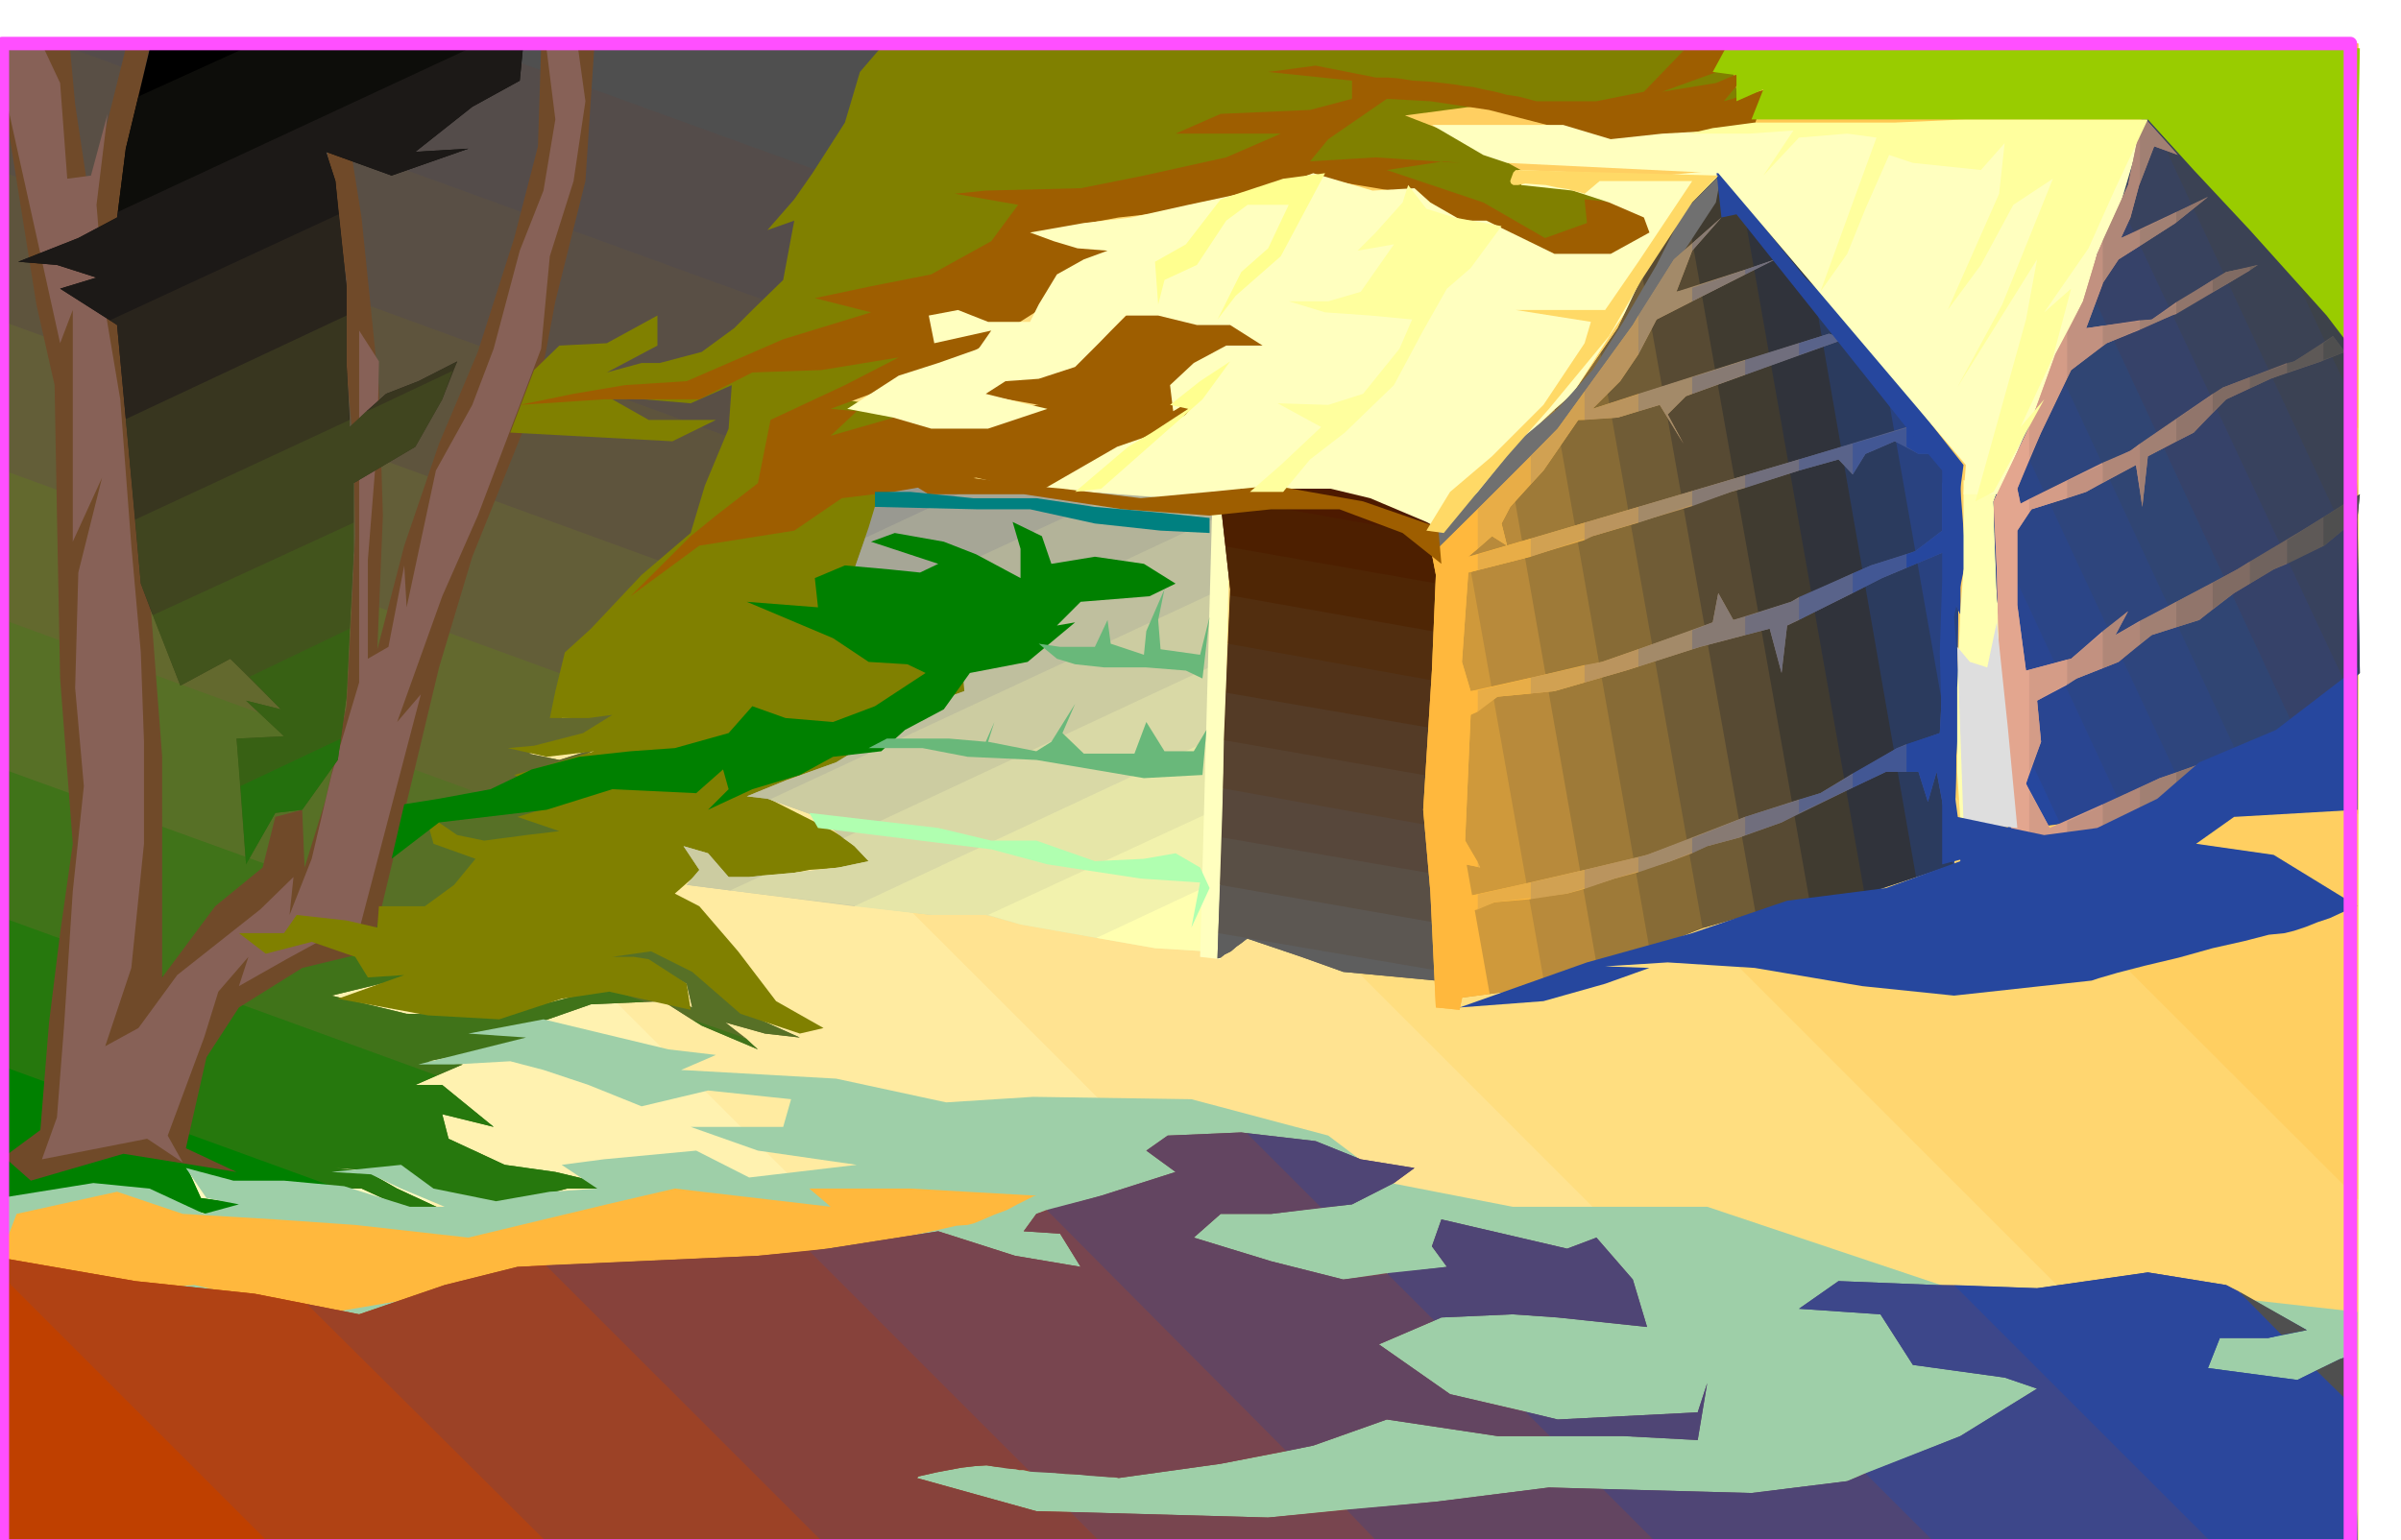 <svg xmlns="http://www.w3.org/2000/svg" width="490.455" height="314.772" fill-rule="evenodd" stroke-linecap="round" preserveAspectRatio="none" viewBox="0 0 3035 1948"><style>.brush1{fill:#ffffcf}.pen1{stroke:none}.brush11{fill:#4f4f4f}.brush13{fill:#594f45}.brush20{fill:green}.brush41{fill:#ffffb0}.brush42{fill:#9e5e00}.brush43{fill:#ffffbf}.brush54{fill:#26479e}.brush65{fill:#ffb83d}.brush79{fill:#ffff9e}.brush99{fill:#e3a68f}</style><path d="M3 1955v-488l488 488H3z" class="pen1 brush1"/><path d="M3 1955V980l977 975H3z" class="pen1 brush1"/><path d="M491 1955 3 1467V492l1464 1463H491z" class="pen1" style="fill:#fffabf"/><path d="M980 1955 3 980V55h50l1902 1900H980z" class="pen1" style="fill:#fff2b0"/><path d="M1467 1955 3 492V55h539l1900 1900h-975z" class="pen1" style="fill:#ffeba1"/><path d="M1955 1955 53 55h977l1900 1900h-975z" class="pen1" style="fill:#ffe391"/><path d="M2442 1955 542 55h975l1464 1462v438h-539z" class="pen1" style="fill:#ffde80"/><path d="M2930 1955 1030 55h975l976 975v925h-51z" class="pen1" style="fill:#ffd670"/><path d="M2981 1517 1517 55h977l487 487v975z" class="pen1" style="fill:#ffcf61"/><path d="M2981 1030 2005 55h976v975z" class="pen1" style="fill:#ffc752"/><path d="M2981 542 2494 55h487v487z" class="pen1" style="fill:#ffbf40"/><path d="M1040 218 607 61h517l-18 55-66 102z" class="pen1 brush11"/><path d="M973 382 89 61h1035l-18 55-79 122-30 116-24 28z" class="pen1 brush11"/><path d="m607 61 433 157-13 20-30 116-69 80-37 23-117 22h94l46-4 37-30-18 102-5 8L5 218V61h602z" class="pen1" style="fill:#544c4a"/><path d="m89 61 884 321-45 52-37 23-117 22h94l46-4 37-30-18 102-60 138-29 28L5 407V61h84z" class="pen1 brush13"/><path d="m5 218 923 337-55 130-159 148-2 20L5 595V218zm803 670v-1l3-1-3 2z" class="pen1" style="fill:#5e543d"/><path d="m5 407 839 306-130 120-4 75 60-4 41-18-60 41-83 26 39 8 48-15-68 38 30 19-29 30L5 784V407z" class="pen1" style="fill:#635e38"/><path d="m5 595 707 258-2 55 60-4 38-17v1l-57 39-83 26 39 8 48-15-68 38 30 19-33 34 37 19-53 11-37 3-73 103L5 973V595zm938 718-69-24-36-23-23 1-41-15 53 2 48 20-7-30-57-31-41-3 53-16 57 23 64 65 67 30-44-5-50-14 26 20z" class="pen1" style="fill:#63692e"/><path d="m5 784 683 249-4 4 37 19-53 11-37 3-117 166-95 23 95 23 110 2 78-18 53-14 72 2 48 20-7-30-57-31-41-3 53-16 57 23 64 65 67 30-44-5-50-14 41 34-71-30-49-31-91 4-97 34 25 12-134 26 44 4-33 14L5 1161V784z" class="pen1" style="fill:#577026"/><path d="m5 973 553 200-44 63-95 23 95 23 110 2 78-18 53-14h19l41 15-68 3-97 34 25 12-134 26 44 4-60 26h34l65 53-65-16 8 31 71 33 64 9 88 21h-73l-75 20-50 3-48-23-49-21-71-5 41 5 37 21 69 32-64-9-50-23h-29L5 1349V973zm869 316 69 24 15 14-71-30-13-8z" class="pen1" style="fill:#407319"/><path d="m5 1161 547 199-27 12h34l65 53-65-16 8 31 71 33 64 9 88 21h-73l-75 20-50 3-48-23-49-21-71-5 41 5 37 21 69 32-64-9-50-23-162-3-56-18 15 33 60 8-45 14-83-22H5v-354z" class="pen1" style="fill:#26780d"/><path d="m5 1349 423 154-133-3-56-18 15 33 60 8-45 14-83-22H5v-166z" class="pen1 brush20"/><path d="m235 1452 26-115 41-63 80-50 87-21 86-359 42-140 83-206 22-117 38-152 11-166-67-2-4 124-30 116-46 144-49 116-44 129-34 131 7-169-5-162-22-215-15-94h-30l26 173-3 83 12 128 2 113-11 215-26 117-27 87-3-73-34 9-16 64-60 49-67 90V957l-19-249-30-283 3-229 30-135h-30l-26 104-22 73-16-106-7-76-83 5v67l41 257 23 102 3 165 4 206 16 209-16 113-14 113-11 136-46 34 34 30 117-34 143 23-64-30z" class="pen1" style="fill:#704a29"/><path d="m231 1470-19-34 46-124 18-58 38-44-12 37 60-34 55-30 37-7 78-298-30 35 57-159 45-102 80-211 11-117 30-95 15-101-10-72-39 7 11 88-15 90-30 76-33 124-27 71-46 83-37 173-3-53-20 103-26 15V708l12-150 2-101-25-39v445l-35 117-25 106-28 71 5-48-42 41-105 83-49 67-42 23 33-99 16-157V938l-4-113-12-135-14-185-19-113-11-133 14-115-21 78-30 4-9-121-23-49H5v57l41 185 30 136 16-42v293l37-81-30 120-4 146 11 124-14 133-11 170-9 116-19 53 133-26 45 30z" class="pen1" style="fill:#876157"/><path d="M594 61 149 268l10-80 30-125 23-2h382z" class="pen1" style="fill:#000"/><path d="m175 122 134-61h352l-4 41-60 33-72 57 67-4-97 34-83-30 12 37 4 42-289 134-63-40 46-14-50-16-49-4 76-30 49-26 11-87 16-66z" class="pen1" style="fill:#0d0d0a"/><path d="M149 268 594 61h67l-4 41-60 33-72 57 67-4-97 34-83-30 12 37 14 133v37L159 530l-11-119-72-46 46-14-50-16-49-4 76-30 49-26 1-7z" class="pen1" style="fill:#1c1917"/><path d="m139 405 289-134 10 91v97l4 72-271 126-23-246-9-6zm433 64-110 52 26-23 41-16 49-25-6 12z" class="pen1" style="fill:#29241c"/><path d="m159 530 279-131v60l4 81 46-42 41-16 49-25-19 48-34 60-78 46v50L193 778l-15-40-19-208z" class="pen1" style="fill:#38361f"/><path d="m171 657 271-126v9l20-19 110-52-13 36-34 60-78 46v86l-5 98-127 61-24-23-63 34-50-129-7-81z" class="pen1" style="fill:#40451f"/><path d="m193 778 254-117v36l-9 184-7 53-127 60-5-60 60-3-48-45 44 11-64-64-63 34-35-89z" class="pen1" style="fill:#42541c"/><path d="m315 856 127-61-4 86-11 80-45 63-34 4-37 65-12-159 60-3-48-45 44 11-40-41z" class="pen1" style="fill:#386114"/><path d="m304 994 127-60-4 27-45 63-34 4-37 65-7-99z" class="pen1" style="fill:#24700d"/><path d="m1011 1307 30-7-60-34-48-63-49-57-31-16 34-30 57 16 79-16 98-7-68-42-95-48 110-35 72-55 90-35-11-53-113 3-53-51 38-69 15-56 57-128-95-19 136-41 79-87 60-53-60-10 23-39 200-16 127-48 140 15 52 45 126 46 131-49-69-27-78-19-87-48-72-28 83-11 46 4 131 42 166-30-11-60-15-35H1117l-30 35-19 64-41 64-23 33-34 39 34-12-14 75-39 38-23 23-41 30-53 14h-23l-44 12 64-34v-38l-64 35-60 3-32 31-30 79 205 11 55-27h-85l-53-30 106 9 52-23-4 55-30 72-18 60-62 53-64 68-33 30-12 49-7 34h49l30-4-37 23-62 16-33 3 49 11 60-7-60 18-41 12 30 14h27l-23 30-30 9 53 18-42 5-53 7-34-7-41-28 11 39 53 19-27 33-37 27h-58l-2 27-39-9-63-7-16 23h-57l34 26 58-15 55 19 16 26 46-3-84 30 114 21 90 5 79-26 60-9 103 23-5-33-48-31-19-3h-27l49-7 52 26 61 53 75 25z" class="pen1" style="fill:olive"/><path d="m1439 611-376 174-10-17 23-37 22-64 19-63 140 3 102 4h80z" class="pen1" style="fill:#999991"/><path d="m1094 680 156-73h7l102 4h105l82 3-3 38-382 179-40 2-45-23-23-42 23-37 18-51z" class="pen1" style="fill:#a6a696"/><path d="m1063 785 376-174h25l82 3-3 46-3 87-567 264-3-1-26-3 49-20 64-23 49-30 60-41 53-19-3-46-95 5-45-23-13-25z" class="pen1" style="fill:#b3b399"/><path d="m1161 831 382-179v8l-6 180-471 220-32-27-64-23-26-3 49-20 64-23 49-30 60-41 53-19-3-46-55 3zm-197 276-41 19-55-7 16-19-20-30 31 9 26 30h26l17-2z" class="pen1" style="fill:#bfbf9e"/><path d="m973 1011 567-264-5 186-455 213-212-27 16-19-20-30 31 9 26 30h26l53-5 60-7 38-8-18-19-46-37-61-22z" class="pen1" style="fill:#cccca1"/><path d="m923 1126 41-19 36-3 60-7 38-8-18-19-14-10 471-220-7 187-281 130h-72l-254-31z" class="pen1" style="fill:#d9d9a6"/><path d="m1080 1146 455-213-8 187-141 66-96-17-44-12h-69l-97-11z" class="pen1" style="fill:#e6e6a8"/><path d="m1249 1157 281-130-5 176-65-4-170-30-41-12z" class="pen1" style="fill:#f2f2ad"/><path d="m1386 1186 141-66-2 83-65-4-74-13z" class="pen1 brush41"/><path d="m691 1024 83-26 106 5 34-30 7 25-26 26 56-26 60-18 42-23 61-7 30-27 49-26 33-46 73-14 60-50-23 4 30-30 87-7 33-16-40-25-62-9-55 9-12-35-37-18 10 34v37l-56-30-41-16-62-11-30 11 85 28-23 11-39-4-56-5-38 16 4 37-90-7 109 46 45 30 49 3 23 11-64 42-53 20-60-5-42-15-30 34-68 19-56 4-65 7-60 16-52 25-65 12-44 7-16 69 60-46 136-16z" class="pen1 brush20"/><path d="m797 754 87-64 120-19 60-41 65-8 105-18 76 18 60-22 56-39 64-21 35-46-42 23 7-30 60-46 102-7-49-19-90-20-67-18-39 38-3 2-5 5-9 8-10 10-11 8-11 9-11 7-7 4h-9l-9 1h-11l-9 1h-21l-1 1-46 27 79 14h-3l-8 2-11 3-14 4-15 3-15 3-14 2-10 2-12-1-13-1-13-1-12-1-12-2-9-1h-8l-94 27 33-31-33-3 161-60 102-65v-2l3-4 3-7 6-6 5-8 7-7 7-7 8-4 7-6 9-5 10-6 10-4 8-6 8-3 5-3h3l-60-5 2-23 60-11 99-11 76-12 97-23 72 12 75 41 79 39 57 7 95-7 37-30-33-32-65-7 3 30-53 19-78-45-122-41 72-11 20 2-106-7-83 5 23-28 74-51 55 3 74 11 163 42 127-12 46-11 14-45-53 15 35-42-45 19-68 11 83-30 4-30-57 5-53 55-60 12h-76l-4-1-7-2-12-3-14-2-15-4-15-3-13-3-10-1-12-2-16-2-19-2-19-1-19-3-14-1h-14l-76-15-60 8 106 11v23l-53 14-113 5-57 25h133l-69 30-104 23-80 16-120 3-39 4 80 14-34 46-76 42-76 15-71 15 71 18-111 34-69 30-53 23-78 5-65 11-68 14 106-7h121l67-34 87-3 98-16-68 35-94 44-16 80-53 41-32 26-76 76z" class="pen1 brush42"/><path d="m1517 1210 15-558-53-22-159-12 92-53 52-18 35-23 21-26-37 22-4-33 30-28 41-22h46l-41-26h-42l-49-12h-41l-34 35-30 30-46 15-42 3-25 16 48 12 30 7-75 25h-72l-48-14-58-11 65-42 50-16 51-18 16-23-72 16-7-35 37-7 38 15h53l11-22 23-38 34-19 30-11-38-3-30-9-30-11 68-12 60-7 72-16 117-25 41-15 75 22 53-3 20 18 40 23h31l86 42h71l49-27-7-19-44-19-46-15-65-7-4-19 182 7 75-7-135 200-53 83-90 86-30 50-30 44-80-34-76-19-105-3-22 15-12 576-26-3z" class="pen1 brush43"/><path d="m1828 740-279-49-6-54 26-19h113l50 12 71 30 26 14-1 66z" class="pen1" style="fill:#4d1a00"/><path d="m1552 631 277 49-3 121-271-48v-8l-12-108 9-6z" class="pen1" style="fill:#4d1f00"/><path d="m1549 691 279 49-3 123-273-49 3-69-6-54z" class="pen1" style="fill:#4f2605"/><path d="m1555 753 271 48-3 122-273-47 5-123z" class="pen1" style="fill:#522e0f"/><path d="m1552 814 273 49-3 121-275-48 5-122z" class="pen1" style="fill:#523319"/><path d="m1550 876 273 47-4 123-273-49 4-121z" class="pen1" style="fill:#543b26"/><path d="m1547 936 275 48-4 122-273-47 2-123z" class="pen1" style="fill:#574230"/><path d="m1546 997 273 49-3 121-274-48 4-122z" class="pen1" style="fill:#57473b"/><path d="m1545 1059 273 47-3 121-275-47 5-121z" class="pen1 brush13"/><path d="m1542 1119 274 48-1 73-117-11-53-19-68-23-2 1-5 4-7 5-7 6-8 4-5 4-4 1v-2l3-91z" class="pen1" style="fill:#5c5752"/><path d="m1540 1180 275 47v13l-117-11-53-19-68-23-2 1-5 4-7 5-7 6-8 4-5 4-4 1v-2l1-30z" class="pen1" style="fill:#5e5e5e"/><path d="m2472 986-91-517 97 119-6 398z" class="pen1 brush54"/><path d="m2471 580 7 37-8 476-48 16-131-751 180 222z" class="pen1" style="fill:#294280"/><path d="m2381 469 91 517-2 107-113 38-156-883 180 221z" class="pen1" style="fill:#2b3b5e"/><path d="m2291 358 131 751-77 25-58 3-155-872 7-9 37-37 115 139z" class="pen1" style="fill:#30333b"/><path d="m2201 248 156 883-12 3-71 5-55 15-143-805 6-10 57-83 37-37 25 29z" class="pen1" style="fill:#403b30"/><path d="m2132 265 155 872-13 2-120 34h-2l-129-726 22-32 37-76 50-74z" class="pen1" style="fill:#574a33"/><path d="m2076 349 143 805-65 19-69 27-120-682 23-20 57-83 31-66z" class="pen1" style="fill:#705c36"/><path d="m2023 447 129 726-107 44-26 7-113-642 36-42 46-42 35-51z" class="pen1" style="fill:#876b36"/><path d="m1965 518 120 682-40 17-93 26-106-595 36-37 60-71 23-22z" class="pen1" style="fill:#9e7a38"/><path d="m1906 582 113 642-100 28-36 5-67-377 2-202 64-67 24-29z" class="pen1" style="fill:#b88a3b"/><path d="m1846 648 106 595-33 9-104 14 3-588 28-30z" class="pen1" style="fill:#cf993b"/><path d="m1816 880 67 377-68 9 1-386z" class="pen1 brush65"/><path d="M1818 671v37l94-94 34-40 49-50 53-67 37-72 46-71 38-58 7-37-48 49-34 67-42 72-39 61-44 49-50 41-51 64-50 49z" class="pen1" style="fill:#707070"/><path d="M1868 644v50l-12 10 12-3v20l-12 3-8 113 11 37 9-1v27l-9 4-7 159 16 27v6l-16-3v41l16-3v19l-12 3-8 38 4 53-7 33-30-3-7-147-9-103 11-176 5-121-5-26 58-57z" class="pen1 brush65"/><path d="M1935 577v35l-26 29-11 21 7 28-19-12-30 26 79-23v23l-16 4-63 16-8 113 11 37 76-17v20l-42 4-34 23-7 159 19 34-19-4v41l83-18v21l-46 4-33 12-8 38 4 53-7 33-30-3-7-147-9-103 11-176 5-121-5-26 125-124z" class="pen1 brush65"/><path d="M1868 1150v-19l135-31v24l-22 6-92 11-21 9zm0-54v-6l3 7-3-1zm0-196v-27l135-32v22l-38 11-72 7-25 19zm0-179v-20l135-40v22l-84 25-51 13zm0-27v-50l101-102 34-47v36h-8l-44 64-42 46-11 21 7 28-19-12-18 16z" class="pen1" style="fill:#e8ad47"/><path d="M1935 1137v-21l136-32v19l-30 8-60 19-46 7zm0-260v-20l90-20 46-16v22l-16 5-90 26-30 3zm0-173v-23l136-40v20l-58 17-78 26zm0-92v-35l34-35 95-131 7-12v49l-23 34-35 35 58-19v22l-26 8-50 3-44 64-16 17z" class="pen1" style="fill:#d1a152"/><path d="M2003 1124v-24l79-19 57-21v19l-27 10-71 22-38 13zm0-261v-22l22-4 114-40v24l-84 27-52 15zm0-180v-22l136-40v19l-50 15-76 23-10 5zm0-152v-36l61-84 52-83 23-20v9l-20 52 20-5v17l-45 23-23 44-23 34-35 35 126-40v21l-8 3-23 23 20 37-30-49-53 16-42 3z" class="pen1" style="fill:#ba945e"/><path d="M2071 1103v-19l11-3 124-48v23l-7 3-41 11-46 19-41 14zm0-260v-22l94-34 7-37 19 34 15-4v23l-57 15-78 25zm0-182v-20l135-40v16l-18 5-99 33-18 6zm0-141v-22l135-43v19l-75 27-23 23 20 37-30-49-27 8zm0-72v-49l45-71 60-53-37 42-20 52 87-28v6l-112 57-23 44z" class="pen1" style="fill:#a38a69"/><path d="M2139 1079v-19l67-27 68-22v17l-22 12-53 19-41 11-19 9zm0-258v-24l26-10 7-37 19 34 73-23 10-6v29l-15 7-7 60-15-56-88 23-10 3zm0-181v-19l135-40v14l-86 27-49 18zm0-142v-21l135-43v15l-135 49zm0-117v-17l105-36-105 53zm0-64v-9l37-33-37 42z" class="pen1" style="fill:#877a73"/><path d="M2206 1056v-23l95-30 41-25v18l-90 44-46 16zm0-253v-23l58-19 78-36v25l-83 41-7 60-15-56-31 8zm0-186v-16l136-40v39l-18-19-50 14-68 22zm0-143v-19l106-33 19 7-125 45zm0-127v-6l38-13-38 19z" class="pen1" style="fill:#706e7d"/><path d="M2274 1028v-17l27-8 97-57 12-5v35h-26l-110 52zm0-244v-29l91-40 45-14v17l-31 13-105 53zm0-189v-14l136-41v25l-15-7-37 16-16 26-18-19-50 14zm0-146v-15l38-12 19 7-57 20z" class="pen1" style="fill:#59638a"/><path d="M2342 996v-18l56-32 54-19 3-57 7-49 12 35v48l-4 193-10-57-12-64-11 38-12-38h-41l-42 20zm0-246v-25l23-10 56-18 34-26v-60l23-23v189l-16-34-2-46-81 34-37 19zm0-150v-39l72-21 18 11 20 23h-27l-30-16-37 16-16 26z" class="pen1" style="fill:#425794"/><path d="M2410 976v-35l42-14 3-57 7-49 12 35v48l-4 193-10-57-12-64-11 38-12-38h-15zm0-258v-17l11-4 34-26v-60l23-23v189l-16-34-2-46-50 21zm0-153v-25h4l18 11 20 23h-27l-15-9z" class="pen1 brush54"/><path d="m2176 275 19-4 223 280 37 44v139l-3 91 3 106v162l27-7-12-88 8-117-8-101 15-72-7-90 4-30-140-177-60-60-71-87-42-53 7 64z" class="pen1 brush54"/><path d="m1818 667 4 46-49-39-80-30h-86l-78 8-110-8-125-19h-120l-23-14 75-7 73 10 44 4 99 12 87-8 81-8 113 20 95 33z" class="pen1 brush42"/><path d="m1529 655-65-7-80-7-74-11h-80l-79-8h-45v19l128 3h68l82 18 83 9 62 3v-19z" class="pen1" style="fill:teal"/><path d="m1529 780-12 48-50-7-3-37 8-39-23 53-3 30-42-14-4-30-16 34h-44l-27-4 23 19 23 7 37 4h53l50 4 21 10 9-78zm-9 200 5-57-16 27h-37l-23-37-15 40h-64l-27-26 16-37-30 48-19 12-61-12 8-25-11 25-46-4h-79l-23 12h68l57 11 87 4 136 23 74-4z" class="pen1" style="fill:#69b87a"/><path d="m1517 1097-31-18-40 7-62 3-74-26h-57l-67-16-163-19 11 19 219 27 71 19 118 18 75 5-11 57 23-50-12-26z" class="pen1" style="fill:#b0ffb0"/><path d="m2003 245 19-16h117l-68 102-42 61h-113l95 15-8 27-52 78-65 65-53 45-30 49 22 3 80-97 53-60 76-92 41-71 64-98 33-34-256-7-3 3-3 8-1 3 1 3 3 2h6l9-2 12 1 14 1 14 3 13 2 11 3 8 2 3 1z" class="pen1" style="fill:#ffd966"/><path d="m1898 286-39 53-30 26-30 53-37 69-62 60-44 34-34 41h-42l39-34 51-48-55-30 64 2 44-14 46-57 16-37-53-5-57-4-46-14h50l41-12 42-60-46 8 23-23 34-38 7-22 23 30 35 11 60 11z" class="pen1 brush79"/><path d="m1392 618 128-113 35-48-38 25-38 30 23 5-46 30-30 18-67 57 33-4zm283-399-56 105-57 50-23 30 30-60 34-30 26-55h-52l-27 20-37 56-41 19-8 31-4-54 39-22 44-57 79-26 53-7z" class="pen1" style="fill:#ffff8f"/><path d="m687 1289 158 38 60 7-44 19 196 11 139 30 110-7 200 3 173 46 49 37h-88l272 53h246l376 126 133-23 170 14 143 16v302L5 1956l-5-441 118-19 71 7 69 32 44-12-41-8-26-38 60 16h64l76 7 83 26h44l-55-23-38-18-50-3 88-9 41 30 79 16 68-12 60-4-45-30 53-7 117-11 67 34 136-16-125-18-85-30h117l10-35-105-11-84 20-67-27-57-19-42-11-71 4h-45l136-34-73-5 95-18z" class="pen1" style="fill:#9ecfa8"/><path d="m21 1535 127-28 83 28 117 7 101 7 143 16 175-42 86-20 197 23-27-23h128l159 9-4 1-8 4-12 6-13 7-16 6-14 6-12 5-8 2-14 1-22 5-28 6-30 8-31 7-24 7-18 5-6 2-159 5-253 14-97 30-136 23-159-37-90 7 40 16-134-42-64-11 23-60z" class="pen1 brush65"/><path d="m388 1649 309 307H5l-7-366 173 30 151 16 66 13z" class="pen1" style="fill:#bf4000"/><path d="M345 1956-2 1609v-19l173 30 151 16 132 26 108-37 92-23 36-2 358 358-703-2z" class="pen1" style="fill:#b04214"/><path d="m697 1956-309-307 66 13 108-37 92-23 304-14 65-6 279 279-8-2h-6l-6-2h-5l-10-2h-7l-13-2-15 1-17 2-16 3-16 3-13 3-9 2-2 2 151 42 43 1 46 46-702-2z" class="pen1" style="fill:#9c4226"/><path d="m1048 1958-358-358 268-12 88-9 140-22 97 31 83 14-26-42-46-3 16-22 13-5 303 305-83 16-129 18-6-1-15-1-22-2-24-1-27-3-25-2-22-2-13-2-13-2-15 1-17 2-16 3-16 3-13 3-9 2-2 2 151 42 293 8 99-10 48 50-702-1z" class="pen1" style="fill:#87423b"/><path d="m1399 1958-46-46 250 7 212-20 143-18 68 2 76 76-703-1zm-97-97-279-279 23-3 140-22 97 31 83 14-26-42-46-3 16-22 82-23 94-30-37-27 27-19 93-4 7 1 94 94-63 8h-64l-34 30 98 30 91 23 55-8 60 60-70 30 90 63 95 22 31 31h-66l-140-21-93 33-117 23-129 18-4-1h-8l-12-1-15-1-18-2-19-1-19-1-17-1z" class="pen1" style="fill:#78454f"/><path d="m1750 1959-48-50 113-10 143-18 256 7 121-15 23-10 96 96h-704zm-124-124-303-305 69-18 94-30-37-27 27-19 93-4 94 11 57 23 68 11-26 19-53 27-102 12h-64l-34 30 98 30 91 23 131-16-19-26 12-34 159 37 37-14 46 53 18 60-113-12-57-4-90 4-79 34 90 63 136 32 177-9 12-37-12 72-94-5h-159l-140-21-93 33-34 7z" class="pen1" style="fill:#634561"/><path d="m2102 1959-76-76 188 5 121-15 143-57 97-60-41-14-116-16-41-64-103-7 50-35 124 5h22l336 336-704-2zm-143-143-31-31 41 10 177-9 12-37-12 72-94-5h-93zm-146-146-60-60 76-8-19-26 12-34 159 37 37-14 46 53 18 60-113-12-57-4-90 4-9 4zm-143-143-94-94 87 10 57 23 68 11-26 19-53 27-39 4z" class="pen1" style="fill:#4f4575"/><path d="m2454 1959-96-96 120-47 97-60-41-14-116-16-41-64-103-7 50-35 124 5 127 4 140-20 99 16 16 8 54 55-17 4h-61l-15 38 113 15 24-12 49 48 3 180-526-2z" class="pen1" style="fill:#3d478a"/><path d="m2806 1961-336-336 105 4 140-20 99 16 102 57-49 10h-61l-15 38 113 15 53-26 19-7 4 249h-174z" class="pen1" style="fill:#2b479c"/><path d="m2977 1781-49-48 29-14 19-7 1 69zm-93-93-54-55 86 49-32 6z" class="pen1 brush11"/><path d="m2478 1037 76 3-30-415-42-18v113l-4 53-4 97v106l4 61z" class="pen1 brush41"/><path d="m2981 711-257-552 252 275 5 277z" class="pen1" style="fill:#3d424a"/><path d="m2903 354 74 160 6 337-17 16-292-623 37-98 192 208z" class="pen1" style="fill:#3b4254"/><path d="m2724 159 257 552 2 140-60 53-25 12-265-569 78-201 13 13z" class="pen1" style="fill:#38425e"/><path d="m2674 244 292 623-43 37-49 23-47 24-234-503 81-204z" class="pen1" style="fill:#364269"/><path d="m2633 347 265 569-24 11-60 30-60 29-203-435 82-204z" class="pen1" style="fill:#304573"/><path d="m2593 448 234 503-13 6-80 37-53 24-160-344-1-40 73-186z" class="pen1" style="fill:#2e457d"/><path d="m2551 551 203 435-20 8-94 43-36 4-67-143-3-31-10-117-4-116 31-83z" class="pen1" style="fill:#2b4587"/><path d="m2521 674 160 344-41 19-102 14 4-83-8-101-10-117-3-76z" class="pen1" style="fill:#294591"/><path d="m2537 898 67 143-66 10 4-83-5-70z" class="pen1 brush54"/><path d="m2711 155-539 10-71 4-65 7-60-18h-166l65 38 30 10 267 13 313 369-3 37h45l76-177 34-71 14-56 30-65 30-101z" class="pen1 brush43"/><path d="M2565 540v40l-15 38 4 19 11-6v17l-15 23v94l11 83 4-1v130l-4 14 4 9v59h-4l-19-12-8-109-7-105-3-113-4-86 44-92 1-2z" class="pen1 brush99"/><path d="M2613 421v57l-33 69-30 71 4 19 59-29v22l-45 14-18 27v94l11 83 52-14v32l-38 20 5 52-19 53 30 56 22-8v17h-15l-11 1h-10l-6 1h-10v1l-19-12-8-109-7-105-3-113-4-86 44-92 34-94 15-27z" class="pen1 brush99"/><path d="M2565 1059v-59l26 47 67-30v33h-7l-7 2-9 2-10 2h-13l-10 1h-10l-7 1h-17l-3 1zm0-82V847l53-14 40-35v47l-33 13-50 28 5 52-15 39zm0-329v-17l93-46v25l-21 12-69 22-3 4zm0-68v-40l33-92 35-67 18-60 7-17v55l-21 56 21-3v25l-40 31-38 79-15 33z" class="pen1" style="fill:#d49c87"/><path d="M2613 1056v-17l92-43v27l-24 14h-1l-1 2-4 2-4 3-8 3-9 3-13 3-16 3h-12zm0-190v-32l5-1 72-60-16 30 31-18v29l-27 23-53 21-12 8zm0-236v-22l80-38 12-9v59l-5-32-63 34-24 8zm0-152v-57l20-40 18-60 39-87 15-73v71l-1 2-11 41-12 26 24-10v20l-27 17-20 30-21 57 68-10v12l-42 17-45 34-5 10z" class="pen1" style="fill:#c29180"/><path d="M2658 1050v-33l72-33 21-7v20l-70 40h-1l-3 4-4 1-4 3-5 2-6 3zm0-205v-47l32-25-16 30 77-42v32l-31 10-42 34-20 8zm0-235v-25l35-15 58-40v28l-36 19-7 64-8-53-42 22zm0-173v-25l62-8 31-22v15l-6 2-82 35-5 3zm0-78v-55l32-70 18-88 43 48v1l-28-10-19 49-11 41-12 26 70-33v13l-1 1-72 46-20 30v1z" class="pen1" style="fill:#b08778"/><path d="M2705 1023v-27l25-12 57-20-26 27-56 32zm0-209v-29l92-48v33l-17 14-60 19-15 11zm0-194v-59l92-63v23l-24 26-58 30-7 64-3-21zm0-203v-12l15-1 77-50v15l-52 30-40 18zm0-106v-20l86-42-41 33-45 29zm0-79v-71l3-15 45 50-30-11-18 47z" class="pen1" style="fill:#a18073"/><path d="M2751 997v-20l36-13-26 27-10 6zm0-204v-32l77-41 16-10v28l-20 12-44 34-29 9zm0-235v-28l59-40 34-13v14l-30 14-41 42-22 11zm0-161v-15l63-38 30-6v4l-27 16-66 39zm0-116v-13l40-19-40 32zm0-86v-1l2 2-2-1z" class="pen1" style="fill:#91756b"/><path d="M2797 770v-33l31-17 63-37v30l-17 7-50 30-27 20zm0-249v-23l13-8 81-31v12l-21 8-56 26-17 16zm0-152v-15l17-10 40-9-37 23-20 11z" class="pen1" style="fill:#806b63"/><path d="M2844 738v-28l72-43 21-13v36l-63 30-30 18zm0-247v-14l56-20 37-23v21l-3 2-64 22-26 12zm0-149v-4l10-3-10 7z" class="pen1" style="fill:#70635e"/><path d="M2891 713v-30l25-16 67-42-3 30-42 35-47 23zm0-242v-12l9-2 49-32 15 20-30 12-43 14z" class="pen1" style="fill:#5e5957"/><path d="M2937 690v-36l46-29-3 30-42 35h-1zm0-235v-21l12-9 15 20-27 10z" class="pen1 brush11"/><path d="M2715 151h-230l-90 4h-177l-53 7-30 7h76l56-4-38 57 45-48 61-5 37 5-71 195 34-48 23-57 30-68 30 10 86 9 30-34-7 64-65 147 42-57 41-76 50-33-64 159-57 105 101-162-14 76-64 230 23-12 64-117-30 35 41-88 23-87-34 30 56-81 34-76 41-87z" class="pen1 brush79"/><path d="m2550 1047-12-127-14-133-12 57-22-7-16-19 8 222 68 7z" class="pen1" style="fill:#dedede"/><path d="m2029 1222 79-5 110 7 136 23 116 12 174-19 9-3 24-7 35-9 42-10 43-12 40-9 31-8 20-2 12-3 15-5 15-6 15-5 13-6 11-5 8-4h3l-106-65-98-14 48-34 156-9V844l-103 79-97 41-53 46-76 37-67 9-110-23 4 56-94 34-125 16-120 41-133 37-161 57 106-8 78-22 56-20-56-2z" class="pen1 brush54"/><path d="m2976 445 7-384-799-5-19 35 30 4v33l34-15-15 38h501l58 64 71 76 97 108 35 46z" class="pen1" style="fill:#9c0"/><path fill="none" d="M3 55h2968v1900H3V55" style="stroke:#ff4fff;stroke-width:17;stroke-linejoin:round"/></svg>
